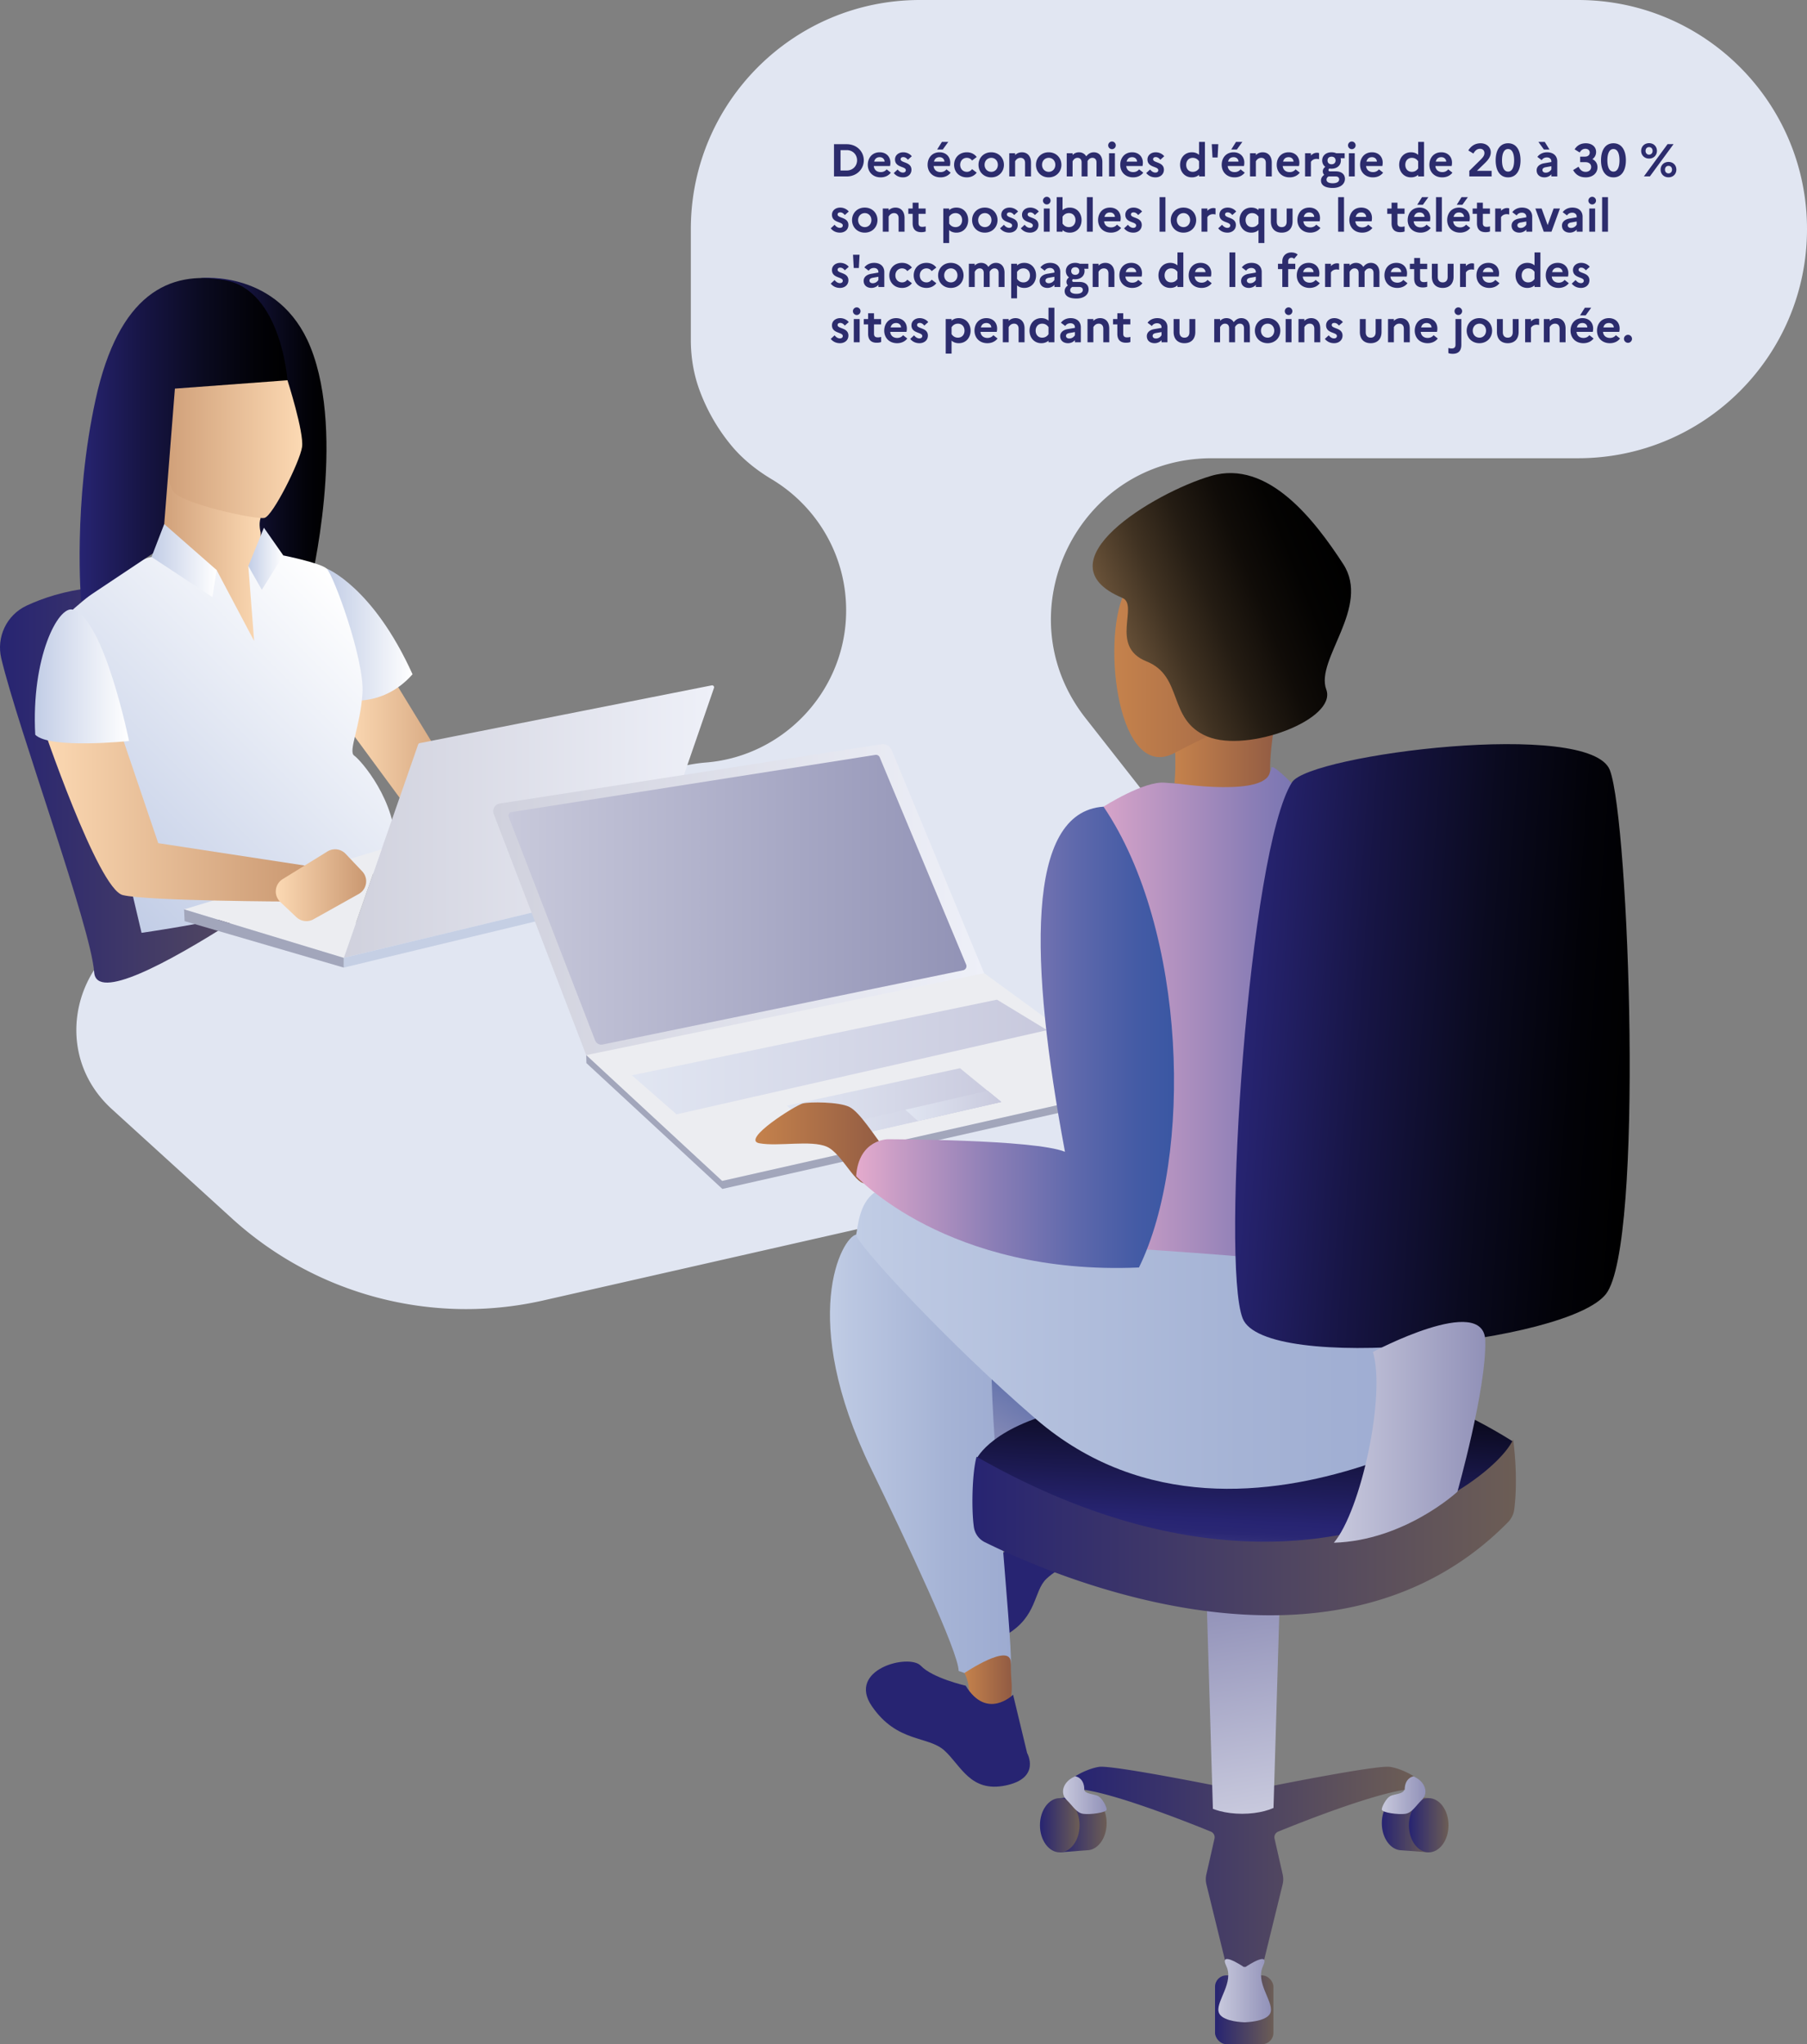 <svg xmlns="http://www.w3.org/2000/svg" xmlns:xlink="http://www.w3.org/1999/xlink" data-name="Calque 2" viewBox="0 0 954.41 1079.348"><rect x="0" y="0" width="954.41" height="1079.348" fill="#808080" stroke="none"/><defs><linearGradient xlink:href="#f" id="B" x1="549.276" x2="570.194" y1="963.748" y2="963.748" data-name="Dégradé sans nom 32"/><linearGradient id="k" x1="550.433" x2="512.266" y1="707.654" y2="771.173" data-name="Dégradé sans nom 75" gradientUnits="userSpaceOnUse"><stop offset="0" stop-color="#3a57a3"/><stop offset=".061" stop-color="#405ba4"/><stop offset=".48" stop-color="#6c79af"/><stop offset=".806" stop-color="#878bb6"/><stop offset=".997" stop-color="#9292b9"/></linearGradient><linearGradient id="a" x1="137.674" x2="78.068" y1="295.587" y2="295.587" data-name="Dégradé sans nom 113" gradientUnits="userSpaceOnUse"><stop offset="0" stop-color="#fcd9b3"/><stop offset=".997" stop-color="#ca9871"/></linearGradient><linearGradient xlink:href="#a" id="l" x1="183.448" x2="248.93" y1="406.708" y2="406.708" data-name="Dégradé sans nom 113"/><linearGradient id="f" x1="0" x2="198.406" y1="414.606" y2="414.606" data-name="Dégradé sans nom 32" gradientUnits="userSpaceOnUse"><stop offset="0" stop-color="#272472"/><stop offset=".997" stop-color="#6c5d55"/></linearGradient><linearGradient id="b" x1="172.438" x2="217.889" y1="335.068" y2="335.068" data-name="Dégradé sans nom 99" gradientUnits="userSpaceOnUse"><stop offset="0" stop-color="#c2cde6"/><stop offset=".997" stop-color="#fff"/></linearGradient><linearGradient xlink:href="#b" id="m" x1="46.38" x2="191.417" y1="464.155" y2="319.118" data-name="Dégradé sans nom 99"/><linearGradient xlink:href="#a" id="n" x1="159.634" y1="228.359" y2="228.359" data-name="Dégradé sans nom 113"/><linearGradient xlink:href="#c" id="o" x1="42.057" x2="151.832" y1="232.14" y2="232.14" data-name="Dégradé sans nom 52"/><linearGradient xlink:href="#b" id="p" x1="131.168" x2="149.63" y1="295.022" y2="295.022" data-name="Dégradé sans nom 99"/><linearGradient xlink:href="#b" id="q" x1="80.035" x2="114.4" y1="295.997" y2="295.997" data-name="Dégradé sans nom 99"/><linearGradient id="d" x1="181.558" x2="377.163" y1="433.805" y2="433.805" data-name="Dégradé sans nom 15" gradientUnits="userSpaceOnUse"><stop offset="0" stop-color="#d0d1dd"/><stop offset="1" stop-color="#eef0f8"/></linearGradient><linearGradient xlink:href="#a" id="r" x1="21.92" x2="162.841" y1="428.685" y2="428.685" data-name="Dégradé sans nom 113"/><linearGradient xlink:href="#a" id="s" x1="145.671" x2="193.398" y1="467.399" y2="467.399" data-name="Dégradé sans nom 113"/><linearGradient xlink:href="#b" id="t" x1="18.389" x2="68.16" y1="357.138" y2="357.138" data-name="Dégradé sans nom 99"/><linearGradient xlink:href="#d" id="u" x1="260.495" x2="520.185" y1="475.5" y2="475.5" data-name="Dégradé sans nom 15"/><linearGradient id="e" x1="333.738" x2="553.067" y1="558.102" y2="558.102" data-name="Dégradé sans nom 118" gradientUnits="userSpaceOnUse"><stop offset="0" stop-color="#e1e6f2"/><stop offset="1" stop-color="#c8c9dd"/></linearGradient><linearGradient xlink:href="#e" id="v" x1="415.598" x2="528.828" y1="583.446" y2="583.446" data-name="Dégradé sans nom 118"/><linearGradient id="w" x1="268.565" x2="510.459" y1="475.075" y2="475.075" data-name="Dégradé sans nom 7" gradientUnits="userSpaceOnUse"><stop offset="0" stop-color="#c8c9db"/><stop offset="1" stop-color="#9293b6"/></linearGradient><linearGradient xlink:href="#e" id="x" x1="430.29" x2="528.828" y1="589.404" y2="589.404" data-name="Dégradé sans nom 118"/><linearGradient xlink:href="#e" id="y" x1="478.18" x2="528.828" y1="583.917" y2="583.917" data-name="Dégradé sans nom 118"/><linearGradient id="z" x1="656.92" x2="638.712" y1="790.409" y2="729.338" data-name="Dégradé sans nom 85" gradientTransform="rotate(-85.828 633.087 852.421)" gradientUnits="userSpaceOnUse"><stop offset="0" stop-color="#272472"/><stop offset=".997" stop-color="#272472"/></linearGradient><linearGradient xlink:href="#f" id="A" x1="559.735" x2="584.506" y1="963.198" y2="963.198" data-name="Dégradé sans nom 32"/><linearGradient id="c" x1="106.336" x2="172.438" y1="227.679" y2="227.679" data-name="Dégradé sans nom 52" gradientUnits="userSpaceOnUse"><stop offset="0" stop-color="#272472"/><stop offset=".3" stop-color="#171545"/><stop offset=".602" stop-color="#0a0a1f"/><stop offset=".845" stop-color="#020208"/><stop offset=".997"/></linearGradient><linearGradient id="g" x1="561.458" x2="584.506" y1="947.87" y2="947.87" data-name="Dégradé sans nom 11" gradientUnits="userSpaceOnUse"><stop offset="0" stop-color="#c8c9dd"/><stop offset="1" stop-color="#9191b8"/></linearGradient><linearGradient xlink:href="#f" id="C" x1="729.832" x2="754.603" y1="963.198" y2="963.198" data-name="Dégradé sans nom 32"/><linearGradient xlink:href="#f" id="D" x1="744.144" x2="765.062" y1="963.748" y2="963.748" data-name="Dégradé sans nom 32"/><linearGradient xlink:href="#g" id="E" x1="729.832" x2="752.88" y1="947.87" y2="947.87" data-name="Dégradé sans nom 11"/><linearGradient xlink:href="#f" id="F" x1="567.899" x2="746.75" y1="988.674" y2="988.674" data-name="Dégradé sans nom 32"/><linearGradient xlink:href="#g" id="G" x1="668.099" x2="648.291" y1="956.352" y2="844.017" data-name="Dégradé sans nom 11"/><linearGradient xlink:href="#f" id="H" x1="641.756" x2="672.582" y1="1061.182" y2="1061.182" data-name="Dégradé sans nom 32"/><linearGradient id="i" x1="438.362" x2="533.928" y1="769.157" y2="769.157" data-name="Dégradé sans nom 57" gradientUnits="userSpaceOnUse"><stop offset="0" stop-color="#c1cde5"/><stop offset=".087" stop-color="#bcc8e2"/><stop offset=".647" stop-color="#a5b3d5"/><stop offset=".997" stop-color="#9dabd1"/></linearGradient><linearGradient id="I" x1="653.758" x2="659.744" y1="837.252" y2="723.032" data-name="Dégradé sans nom 27" gradientUnits="userSpaceOnUse"><stop offset="0" stop-color="#9292b9"/><stop offset=".015" stop-color="#8787b2"/><stop offset=".07" stop-color="#64639b"/><stop offset=".126" stop-color="#494789"/><stop offset=".183" stop-color="#36337c"/><stop offset=".239" stop-color="#2a2774"/><stop offset=".296" stop-color="#272472"/><stop offset=".997"/></linearGradient><linearGradient xlink:href="#f" id="J" x1="513.609" x2="800.66" y1="806.481" y2="806.481" data-name="Dégradé sans nom 32"/><linearGradient id="j" x1="569.007" x2="783" y1="557.77" y2="557.77" data-name="Dégradé sans nom 49" gradientUnits="userSpaceOnUse"><stop offset="0" stop-color="#e5abcd"/><stop offset=".133" stop-color="#c79cc5"/><stop offset=".432" stop-color="#8b7eb6"/><stop offset=".686" stop-color="#5f69ac"/><stop offset=".882" stop-color="#445ba5"/><stop offset=".997" stop-color="#3a57a3"/></linearGradient><linearGradient id="h" x1="674.877" x2="620.354" y1="394.446" y2="394.446" data-name="Dégradé sans nom 80" gradientUnits="userSpaceOnUse"><stop offset="0" stop-color="#915b43"/><stop offset="1" stop-color="#c5824c"/></linearGradient><linearGradient xlink:href="#h" id="K" x1="690.757" x2="588.552" y1="342.963" y2="342.963" data-name="Dégradé sans nom 80"/><linearGradient id="L" x1="594.538" x2="709.966" y1="344.465" y2="297.829" data-name="Dégradé sans nom 40" gradientUnits="userSpaceOnUse"><stop offset="0" stop-color="#6a5339"/><stop offset=".025" stop-color="#644e36"/><stop offset=".219" stop-color="#403222"/><stop offset=".415" stop-color="#241c13"/><stop offset=".61" stop-color="#100c08"/><stop offset=".805" stop-color="#040302"/><stop offset=".997"/></linearGradient><linearGradient xlink:href="#h" id="M" x1="534.372" x2="509.39" y1="888.22" y2="888.22" data-name="Dégradé sans nom 80"/><linearGradient xlink:href="#i" id="N" x1="452.196" x2="766.06" y1="707.878" y2="707.878" data-name="Dégradé sans nom 57"/><linearGradient xlink:href="#c" id="O" x1="657.263" x2="863.634" y1="545.386" y2="559.817" data-name="Dégradé sans nom 52"/><linearGradient xlink:href="#g" id="P" x1="704.51" x2="784.504" y1="756.286" y2="756.286" data-name="Dégradé sans nom 11"/><linearGradient xlink:href="#h" id="Q" x1="467.805" x2="398.996" y1="603.452" y2="603.452" data-name="Dégradé sans nom 80"/><linearGradient id="R" x1="517.224" x2="491.659" y1="884.09" y2="926.638" data-name="Dégradé sans nom 91" gradientUnits="userSpaceOnUse"><stop offset="0" stop-color="#272472"/><stop offset=".997" stop-color="#272472"/></linearGradient><linearGradient xlink:href="#j" id="S" x1="452.208" x2="620.091" y1="547.719" y2="547.719" data-name="Dégradé sans nom 49"/><linearGradient xlink:href="#g" id="T" x1="643.502" x2="671.301" y1="1051.084" y2="1051.084" data-name="Dégradé sans nom 11"/></defs><path fill="#e1e6f2" d="M833.433 0H485.857C419.043 0 364.88 54.163 364.88 120.977v58.513c0 9.032 1.465 18.029 4.579 26.508a99.838 99.838 0 0 0 16.722 29.125c5.979 7.247 13.39 13.126 21.45 17.952a80.94 80.94 0 0 1 10.964 7.88c18.36 15.671 29.614 39.423 28.197 65.765-2.133 39.661-33.474 72.201-73.028 75.815-.284.026-.569.05-.852.073-20.919 1.693-40.307 11.277-54.459 26.776-32.893 36.024-80.406 58.445-133.079 57.897l-87.871-.914c-52.143 0-76.974 64.17-38.412 99.268l63.386 57.692c44.44 40.448 105.842 56.626 164.443 43.328l373.153-84.68c25.99-5.898 44.437-29 44.437-55.651L573.303 379.106c-43.666-55.65-4.019-137.152 66.717-137.152h193.413c66.814 0 120.977-54.163 120.977-120.977C954.41 54.163 900.247 0 833.433 0ZM462.762 71.522c.19-.001.378-.013.569-.013.08 0 .159.006.238.006-.27 0-.538.005-.807.007Zm100.575 100.049c0-.091-.004-.184-.004-.275 0 .074.006.146.006.22l-.001.055Z"/><path fill="url(#k)" d="m503.581 711.761 32.569 73.763 43.984-53.434-45.762-34.086-30.791 13.757z"/><path fill="url(#c)" d="M106.336 146.803s41.092-4.365 57.603 36.37c19.123 47.179 0 125.518 0 125.518l-46.237-27.534-11.366-134.355Z"/><path fill="url(#a)" d="M137.674 273.545c-1.256 3.209 0 7.616 0 7.616l-.155 69.357-59.451-71.255 14.312-38.606 45.294 32.888Z"/><path fill="url(#l)" d="m208.904 360.509 40.026 65.424-14.527 26.973-50.955-69.218 4.715-22.161 20.741-1.018z"/><path fill="url(#f)" d="M48.195 310.399c-14.334 1.598-25.756 5.459-34.172 9.391C3.52 324.697-2.016 336.369.675 347.646 9.579 384.969 48.02 489.284 49.74 513.364c2.202 30.827 148.666-79.173 148.666-79.173L75.335 327.399 48.195 310.4Z"/><path fill="url(#b)" d="M172.438 300.147s24.533 9.635 45.451 55.875c-16.514 18.716-37.432 13.211-37.432 13.211l-8.018-69.086Z"/><path fill="url(#m)" d="m114.4 300.975 19.817 37.432-3.049-39.517 18.462-5.622s19.194 3.85 22.808 6.879c3.615 3.029 20.129 48.168 19.028 65.784-1.101 17.615-7.707 30.827-4.404 33.029 3.303 2.202 22.705 24.08 21.811 49.472-.893 25.393-134.109 44.109-134.109 44.109L38.433 338.408v-16.514s29.255-25.895 41.601-27.81 34.365 6.892 34.365 6.892Z"/><path fill="url(#n)" d="M151.832 200.788s8.808 27.524 7.707 35.23-15.413 36.331-19.817 37.432-45.139-7.707-48.442-14.312-13.211-38.533-13.211-38.533l25.322-37.432 48.442 17.615Z"/><path fill="url(#o)" d="m92.381 205.192 59.451-4.404s-3.208-47.348-32.981-52.849c-29.773-5.501-56.196 7.71-68.307 62.758-12.11 55.048-7.707 106.792-7.707 106.792l42.937-28.625 6.606-83.672Z"/><path fill="url(#p)" d="m131.168 298.89 7.118 12.524 11.344-18.146-10.243-14.639-8.219 20.261z"/><path fill="url(#q)" d="m114.4 300.975-27.665-24.269-6.7 17.377 32.163 21.204 2.202-14.312z"/><path fill="url(#d)" d="m181.558 505.752 39.303-112.684a1.04 1.04 0 0 1 .781-.678l154.277-30.511a1.041 1.041 0 0 1 1.186 1.361L341.147 467.4l-159.589 38.353Z"/><path fill="#c5cfe4" d="M181.558 505.752v5.145l158.537-38.174 1.051-5.324-159.588 38.353z"/><path fill="#ecedf1" d="m181.558 505.752-84.341-25.589 104.333-31.731-19.992 57.32z"/><path fill="#a2a6bb" d="m181.558 510.897-84.056-24.53-.285-6.204 84.341 25.589v5.145z"/><path fill="url(#r)" d="m62.655 383.546 20.918 61.653 79.269 12.11-8.808 18.716s-75.966-.231-89.177-3.418-42.937-91.264-42.937-91.264l40.735 2.202Z"/><path fill="url(#s)" d="m148.072 476.267 8.479 8.008a7.661 7.661 0 0 0 8.997 1.118l23.925-13.37c4.361-2.437 5.26-8.329 1.824-11.956l-8.757-9.244a7.661 7.661 0 0 0-9.587-1.249l-23.647 14.605c-4.282 2.645-4.894 8.631-1.234 12.087Z"/><path fill="url(#t)" d="M38.434 321.893c16.514 4.404 29.726 69.36 29.726 69.36s-41.836 4.404-49.543-3.303c-2.202-40.735 12.11-68.259 19.817-66.057Z"/><path fill="url(#u)" d="m520.185 514.82-210.196 43.276-49.22-128.318a4.09 4.09 0 0 1 3.19-5.505l201.434-31.307a5.16 5.16 0 0 1 5.559 3.123l49.232 118.731Z"/><path fill="#ecedf1" d="m601.795 573.738-220.368 49.801-71.793-66.436 210.196-43.276 81.965 59.911z"/><path fill="url(#e)" d="m553.067 543.93-195.741 44.446-23.588-20.611 192.829-39.936 26.5 16.101z"/><path fill="url(#v)" d="m528.828 581.837-92.037 21.03-21.193-19.067 91.441-19.774 21.789 17.811z"/><path fill="url(#w)" d="m508.695 512.313-190.42 39.204a3.48 3.48 0 0 1-3.947-2.153l-45.634-118.018a1.897 1.897 0 0 1 1.475-2.558l192.181-30.203a2.123 2.123 0 0 1 2.289 1.28L510.287 509.3a2.207 2.207 0 0 1-1.592 3.012Z"/><path fill="url(#x)" d="m430.29 597.017 91.326-21.075 7.212 5.895-92.037 21.03-6.501-5.85z"/><path fill="url(#y)" d="m478.18 585.966 6.643 5.926 44.005-10.055-7.212-5.895-43.436 10.024z"/><path fill="#a2a6bb" d="m309.733 561.331-.099-4.228 71.793 66.436 220.368-49.801.099 4.228-220.368 49.801-71.793-66.436z"/><path fill="url(#z)" d="M525.752 822.564s-4.21 13.847-9.883 18.489c-5.672 4.641-.747 31.702 15.707 22.079 16.454-9.623 14.224-22.929 21.104-29.505 6.88-6.575 18.846-9.747 16.763-25.064s-13.134-10.057-13.134-10.057l-25.245 4.165s10.203 11.926-5.312 19.893Z"/><path fill="url(#A)" d="M574.047 948.335c-.383 0-.76.032-1.133.087l-13.18 1.014v28.625l14.312-1.101c5.776 0 10.459-6.408 10.459-14.312s-4.683-14.312-10.459-14.312Z"/><ellipse cx="559.735" cy="963.748" fill="url(#B)" rx="10.459" ry="14.312"/><path fill="url(#g)" d="M567.899 937.898c-6.513 2.731-8.17 8.88-4.589 12.411 3.581 3.531 5.232 6.873 8.81 7.404 3.578.531 12.386-.636 12.386-2.255s-2.367-6.022-4.486-7.123-7.002-1.101-7.313-3.303 1.891-6.606 1.891-6.606l-6.699-.529Z"/><path fill="url(#C)" d="M740.291 948.335c.383 0 .76.032 1.133.087l13.18 1.014v28.625l-14.312-1.101c-5.776 0-10.459-6.408-10.459-14.312 0-7.904 4.683-14.312 10.459-14.312Z"/><ellipse cx="754.603" cy="963.748" fill="url(#D)" rx="10.459" ry="14.312"/><path fill="url(#E)" d="M746.439 937.898c6.513 2.731 8.17 8.88 4.589 12.411-3.581 3.531-5.232 6.873-8.81 7.404-3.578.531-12.386-.636-12.386-2.255s2.367-6.022 4.486-7.123c2.119-1.101 7.002-1.101 7.313-3.303.311-2.202-1.891-6.606-1.891-6.606l6.699-.529Z"/><path fill="url(#F)" d="M734.236 932.921c-6.606-1.101-62.099 10.029-62.099 10.029l-14.812 2.655-14.813-2.655s-55.493-11.13-62.099-10.029c-6.606 1.101-12.514 4.976-12.514 4.976s4.808.529 4.808 7.134c18.979 2.847 56.771 17.963 66.844 22.083a3.21 3.21 0 0 1 1.913 3.69l-4.292 18.884c-.401 1.765-.386 3.6.045 5.358l10.354 42.245s3.474 6.595 9.358 7.157v.055c.135 0 .262-.021.395-.027.133.006.26.027.395.027v-.055c5.884-.561 9.358-7.157 9.358-7.157l10.354-42.245c.431-1.758.446-3.593.045-5.358l-4.292-18.884a3.21 3.21 0 0 1 1.913-3.69c10.073-4.119 47.865-19.236 66.844-22.083 0-6.606 4.808-7.134 4.808-7.134s-5.909-3.875-12.514-4.976Z"/><path fill="url(#G)" d="m637.352 845.946 2.822 94.223.446 14.907c1.105.437 2.303.827 3.584 1.165 3.472.915 7.52 1.451 11.864 1.451s8.392-.536 11.864-1.451c1.723-.454 3.306-.999 4.699-1.628l.418-13.957 2.836-94.71h-38.533Z"/><rect width="30.827" height="36.331" x="641.756" y="1043.017" fill="url(#H)" rx="5.97" ry="5.97"/><path fill="url(#i)" d="M452.208 651.872c-7.523 1.408-30.845 43.864 7.89 123.613 18.716 38.533 46.24 96.884 46.24 106.792 17.615 6.606 26.423 5.505 27.524-4.404 1.101-9.909-12.11-136.518-9.909-162.941 2.202-26.423-71.745-63.061-71.745-63.061Z"/><path fill="url(#I)" d="M515.822 770.258s8.132-17.892 51.069-26.7c42.937-8.808 128.811-47.341 232.301 17.615-16.514 44.038-50.644 81.47-147.528 75.966-96.884-5.505-135.842-66.881-135.842-66.881Z"/><path fill="url(#J)" d="M799.192 760.072c-11.01 24.221-118.652 102.943-283.37 9.085-2.327 7.98-2.841 27.585-1.436 37.188a10.536 10.536 0 0 0 5.765 7.933c29.337 14.496 182.377 84.897 276.289-10.5 1.812-1.84 3.014-4.204 3.341-6.766 2.277-17.833-.589-36.941-.589-36.941Z"/><path fill="url(#j)" d="M582.855 425.933s21.469-13.762 32.478-12.661 56.149 2.202 56.149-7.707S801.81 534.9 780.684 669.505c-49.751 44.327-119.111 64.144-179.112-.262-60.002-64.406-18.716-243.31-18.716-243.31Z"/><path fill="url(#h)" d="M620.354 413.51c.989-10.883 0-21.894 0-21.894l54.523-18.342s-4.064 18.47-4.064 33.311-50.459 6.926-50.459 6.926Z"/><path fill="url(#K)" d="M593.64 313.581c-11.873 25.724-2.968 99.745 26.714 84.007s54.523-24.314 54.523-24.314 39.47-71.565-6.042-84.427c-45.512-12.862-75.194 24.735-75.194 24.735Z"/><path fill="url(#L)" d="M592.763 315.681c9.009 3.789-7.038 25.603 12.75 33.518 19.788 7.915 10.929 30.901 32.178 39.691 21.249 8.79 68.74-9.019 62.804-24.85-5.936-15.83 23.745-43.533 8.905-66.289-14.841-22.756-39.561-55.353-69.745-46.475-30.184 8.878-91.301 45.728-46.891 64.405Z"/><path fill="url(#M)" d="M509.39 883.374s2.454 4.409 2.454 9.914c8.808 9.909 21.049 12.374 22.084 3.985 1.036-8.389-.065-8.389-.065-19.399s-24.473 5.5-24.473 5.5Z"/><path fill="url(#N)" d="M461.913 629.655c-8.42 6.009-8.787 18.608-9.704 22.217s47.699 56.68 94.951 97.398c56.614 48.785 124.873 39.977 171.663 25.114 48.812-15.505 56.149-85.874 38.533-96.884-17.615-11.01-203.676-20.918-203.676-20.918l-91.767-26.927Z"/><path fill="url(#O)" d="M682.452 412.985c-22.725 35.35-37.611 253.872-26.118 283.124 11.492 29.253 171.8 13.188 191.941-12.93 20.141-26.118 12.198-249.299 2.054-276.462-10.144-27.163-158.474-8.358-167.876 6.268Z"/><path fill="url(#P)" d="M725.148 713.842c6.886 22.924-6.326 83.813-20.638 100.727 37.432-1.128 65.256-26.929 65.256-26.929s15.417-54.64 14.715-79.819-59.333 6.021-59.333 6.021Z"/><path fill="url(#Q)" d="M467.805 607.316c-6.398-8.225-13.709-20.107-19.193-22.848s-21.021-2.742-24.676-1.828-32.902 19.193-22.848 21.021 27.418-1.828 35.643 1.828c8.225 3.656 15.709 21.677 21.106 19.064s9.967-17.236 9.967-17.236Z"/><path fill="url(#R)" d="M510.051 890.055s-17.47-3.95-23.71-10.533c-6.239-6.583-39.196 1.933-25.837 21.374 13.359 19.442 29.581 15.492 38.316 23.392 8.735 7.9 13.727 22.383 32.445 18.433 18.718-3.95 11.231-17.116 11.231-17.116l-7.413-30.783s-13.801 13.667-25.031-4.766Z"/><path fill="url(#S)" d="M582.855 425.933c44.038 64.956 47.341 184.96 18.716 243.31-101.288 4.404-149.363-48.224-149.363-48.224 1.284-19.484 16.698-19.484 16.698-19.484s77.067 0 93.581 6.606c-18.716-100.187-20.918-179.455 20.368-182.208Z"/><path fill="url(#T)" d="M667.114 1038.066c3.829-8.047-7.64-.567-9.205.479h-1.015c-1.566-1.046-13.035-8.526-9.205-.479 4.106 8.629-5.133 18.217-4.106 23.969.846 4.74 10.051 5.574 13.267 5.721v.032s.201 0 .553-.011c.352.01.553.011.553.011v-.032c3.214-.147 12.42-.98 13.266-5.721 1.027-5.753-8.213-15.34-4.106-23.969Z"/><g fill="#2c2c6d"><path d="M440.495 76.134h6.689c5.4 0 9.049 3.916 9.049 8.513s-3.649 8.513-9.049 8.513h-6.689V76.133Zm3.454 3.138v10.751h3.284c3.162 0 5.449-2.359 5.449-5.376 0-3.04-2.286-5.376-5.449-5.376h-3.284ZM465.158 93.647c-4.354 0-6.811-3.04-6.811-6.616 0-3.624 2.286-6.616 6.3-6.616 3.405 0 5.643 2.286 5.643 5.497 0 .681-.097 1.338-.194 1.751h-8.586c.194 2.019 1.605 3.211 3.697 3.211 1.338 0 2.432-.584 3.089-1.459l2.213 1.751c-1.143 1.532-3.04 2.481-5.351 2.481Zm-3.454-8.319h5.522c-.049-1.216-.948-2.335-2.578-2.335-1.508 0-2.53.73-2.944 2.335ZM474.109 89.488c.754.948 1.655 1.63 2.822 1.63.973 0 1.508-.535 1.508-1.265 0-2.14-5.716-1.24-5.716-5.667 0-2.165 1.824-3.771 4.354-3.771 1.897 0 3.599.9 4.5 2.092l-2.068 1.848c-.632-.803-1.435-1.411-2.408-1.411-.925 0-1.411.438-1.411 1.119 0 2.092 5.716 1.24 5.716 5.595-.049 2.578-2.117 3.989-4.427 3.989-2.19 0-3.746-.875-4.914-2.262l2.043-1.897ZM496.753 93.647c-4.354 0-6.811-3.04-6.811-6.616 0-3.624 2.287-6.616 6.3-6.616 3.405 0 5.644 2.286 5.644 5.497 0 .681-.097 1.338-.195 1.751h-8.587c.195 2.019 1.605 3.211 3.698 3.211 1.338 0 2.432-.584 3.089-1.459l2.214 1.751c-1.144 1.532-3.04 2.481-5.352 2.481Zm-3.454-8.319h5.522c-.049-1.216-.949-2.335-2.579-2.335-1.508 0-2.529.73-2.943 2.335Zm1.678-6.373 2.53-4.038h3.356l-2.919 4.038h-2.967ZM513.415 89.293l2.457 1.873c-1.144 1.508-2.943 2.481-5.181 2.481-4.232 0-6.762-3.04-6.762-6.616s2.53-6.616 6.762-6.616c2.238 0 4.037.973 5.181 2.481l-2.457 1.873c-.583-.851-1.508-1.435-2.773-1.435-2.019 0-3.503 1.557-3.503 3.697 0 2.165 1.484 3.697 3.552 3.697a3.239 3.239 0 0 0 2.724-1.435ZM530.247 87.031c0 3.673-2.724 6.616-6.714 6.616s-6.714-2.943-6.714-6.616 2.725-6.616 6.714-6.616 6.714 2.944 6.714 6.616Zm-3.211 0c0-2.14-1.484-3.697-3.454-3.697-2.043 0-3.552 1.557-3.552 3.697s1.508 3.697 3.552 3.697c1.97 0 3.454-1.581 3.454-3.697ZM533.069 80.902h3.089v.973c.851-.827 1.995-1.46 3.625-1.46 2.651 0 4.767 1.824 4.767 5.449v7.297h-3.138v-7.176c0-1.63-.9-2.651-2.408-2.651-1.557 0-2.383 1.046-2.846 1.824v8.003h-3.089V80.902ZM560.603 87.031c0 3.673-2.724 6.616-6.714 6.616s-6.714-2.943-6.714-6.616 2.725-6.616 6.714-6.616 6.714 2.944 6.714 6.616Zm-3.211 0c0-2.14-1.484-3.697-3.454-3.697-2.043 0-3.552 1.557-3.552 3.697s1.508 3.697 3.552 3.697c1.97 0 3.454-1.581 3.454-3.697ZM563.424 80.902h3.089v.924c.827-.803 1.873-1.411 3.381-1.411 1.605 0 3.016.73 3.818 2.141.901-1.119 2.092-2.141 4.014-2.141 2.529 0 4.524 1.751 4.524 5.206v7.54h-3.113v-7.419c0-1.484-.803-2.408-2.19-2.408-1.313 0-2.068.948-2.554 1.751.024.17.024.365.024.535v7.54h-3.138v-7.419c0-1.484-.779-2.408-2.165-2.408-1.411 0-2.14 1.046-2.602 1.824v8.003h-3.089V80.901ZM585.315 76.742c0-1.094.925-2.019 2.019-2.019s1.995.924 1.995 2.019-.901 2.019-1.995 2.019-2.019-.924-2.019-2.019Zm.462 4.16h3.089v12.259h-3.089V80.902ZM598.498 93.647c-4.354 0-6.811-3.04-6.811-6.616 0-3.624 2.287-6.616 6.3-6.616 3.405 0 5.644 2.286 5.644 5.497 0 .681-.097 1.338-.195 1.751h-8.587c.195 2.019 1.605 3.211 3.698 3.211 1.338 0 2.432-.584 3.089-1.459l2.214 1.751c-1.144 1.532-3.04 2.481-5.352 2.481Zm-3.454-8.319h5.522c-.049-1.216-.949-2.335-2.579-2.335-1.508 0-2.529.73-2.943 2.335ZM607.449 89.488c.754.948 1.654 1.63 2.821 1.63.974 0 1.508-.535 1.508-1.265 0-2.14-5.716-1.24-5.716-5.667 0-2.165 1.824-3.771 4.354-3.771 1.897 0 3.6.9 4.5 2.092l-2.067 1.848c-.633-.803-1.435-1.411-2.409-1.411-.924 0-1.411.438-1.411 1.119 0 2.092 5.717 1.24 5.717 5.595-.049 2.578-2.117 3.989-4.428 3.989-2.189 0-3.745-.875-4.913-2.262l2.043-1.897ZM629.509 80.415c1.581 0 2.822.487 3.795 1.338v-6.835h3.113v18.243h-3.113v-.851c-.973.851-2.214 1.338-3.795 1.338-3.867 0-6.227-3.04-6.227-6.616s2.36-6.616 6.227-6.616Zm.438 10.313c1.435 0 2.554-.632 3.357-1.824v-3.746c-.828-1.216-1.946-1.824-3.357-1.824-2.092 0-3.43 1.557-3.43 3.697s1.338 3.697 3.43 3.697ZM640.406 83.14l-.389-7.005h3.454l-.365 7.005h-2.7ZM652.081 93.647c-4.354 0-6.811-3.04-6.811-6.616 0-3.624 2.287-6.616 6.3-6.616 3.405 0 5.644 2.286 5.644 5.497 0 .681-.097 1.338-.195 1.751h-8.587c.195 2.019 1.605 3.211 3.698 3.211 1.338 0 2.432-.584 3.089-1.459l2.214 1.751c-1.144 1.532-3.04 2.481-5.352 2.481Zm-3.454-8.319h5.522c-.049-1.216-.949-2.335-2.579-2.335-1.508 0-2.529.73-2.943 2.335Zm1.678-6.373 2.53-4.038h3.356l-2.919 4.038h-2.967ZM660.229 80.902h3.089v.973c.851-.827 1.995-1.46 3.625-1.46 2.651 0 4.767 1.824 4.767 5.449v7.297h-3.138v-7.176c0-1.63-.9-2.651-2.408-2.651-1.557 0-2.383 1.046-2.846 1.824v8.003h-3.089V80.902ZM681.147 93.647c-4.354 0-6.811-3.04-6.811-6.616 0-3.624 2.287-6.616 6.3-6.616 3.405 0 5.644 2.286 5.644 5.497 0 .681-.097 1.338-.195 1.751h-8.587c.195 2.019 1.605 3.211 3.698 3.211 1.338 0 2.432-.584 3.089-1.459l2.214 1.751c-1.144 1.532-3.04 2.481-5.352 2.481Zm-3.454-8.319h5.522c-.049-1.216-.949-2.335-2.579-2.335-1.508 0-2.529.73-2.943 2.335ZM689.296 80.902h3.089v1.216c.802-.827 1.849-1.459 3.235-1.459.413 0 .778.073 1.07.17v3.235a5.33 5.33 0 0 0-1.362-.17c-1.508 0-2.481.827-2.943 1.581v7.686h-3.089V80.902ZM699.414 92.334c-.487-.511-.754-1.167-.754-1.8 0-.973.414-1.751 1.338-2.432-1.07-.803-1.654-2.019-1.654-3.381 0-2.384 1.849-4.306 4.914-4.306.948 0 1.776.17 2.481.487h4.476v2.627h-2.165c.122.389.17.778.17 1.192 0 2.408-1.8 4.354-4.962 4.354-.414 0-.802-.024-1.167-.097-.268.243-.414.511-.414.778 0 .487.268.73.828.73h3.089c3.089 0 4.767 1.654 4.767 3.94 0 2.798-2.456 4.816-6.421 4.816-3.917 0-6.227-1.362-6.227-3.94 0-1.216.608-2.189 1.703-2.967Zm4.5 4.427c2.237 0 3.38-.827 3.38-2.043 0-.924-.559-1.581-2.043-1.581h-3.503c-.73.413-1.119.949-1.119 1.727 0 1.167 1.119 1.897 3.284 1.897Zm1.508-12.04c0-1.216-.828-1.995-2.117-1.995-1.338 0-2.141.803-2.141 1.995 0 1.216.803 2.019 2.141 2.019 1.289 0 2.117-.803 2.117-2.019ZM711.989 76.742c0-1.094.925-2.019 2.019-2.019s1.995.924 1.995 2.019-.901 2.019-1.995 2.019-2.019-.924-2.019-2.019Zm.462 4.16h3.089v12.259h-3.089V80.902ZM725.172 93.647c-4.354 0-6.811-3.04-6.811-6.616 0-3.624 2.287-6.616 6.3-6.616 3.405 0 5.644 2.286 5.644 5.497 0 .681-.097 1.338-.195 1.751h-8.587c.195 2.019 1.605 3.211 3.698 3.211 1.338 0 2.432-.584 3.089-1.459l2.214 1.751c-1.144 1.532-3.04 2.481-5.352 2.481Zm-3.454-8.319h5.522c-.049-1.216-.949-2.335-2.579-2.335-1.508 0-2.529.73-2.943 2.335ZM745.238 80.415c1.581 0 2.822.487 3.795 1.338v-6.835h3.113v18.243h-3.113v-.851c-.973.851-2.214 1.338-3.795 1.338-3.867 0-6.227-3.04-6.227-6.616s2.36-6.616 6.227-6.616Zm.438 10.313c1.435 0 2.554-.632 3.357-1.824v-3.746c-.828-1.216-1.946-1.824-3.357-1.824-2.092 0-3.43 1.557-3.43 3.697s1.338 3.697 3.43 3.697ZM761.777 93.647c-4.354 0-6.811-3.04-6.811-6.616 0-3.624 2.287-6.616 6.3-6.616 3.405 0 5.644 2.286 5.644 5.497 0 .681-.097 1.338-.195 1.751h-8.587c.195 2.019 1.605 3.211 3.698 3.211 1.338 0 2.432-.584 3.089-1.459l2.214 1.751c-1.144 1.532-3.04 2.481-5.352 2.481Zm-3.454-8.319h5.522c-.049-1.216-.949-2.335-2.579-2.335-1.508 0-2.529.73-2.943 2.335ZM776.055 90.194l5.837-5.741c1.313-1.338 2.141-2.262 2.141-3.648 0-1.411-.973-2.238-2.311-2.238-1.63 0-2.627.997-3.526 2.505l-2.676-1.63c1.436-2.335 3.552-3.794 6.519-3.794s5.352 1.897 5.352 4.816c0 2.335-1.532 4.135-3.211 5.765l-4.11 3.965h7.759v2.967h-11.773v-2.967ZM803.102 84.648c0 5.108-2.092 9-6.568 9s-6.567-3.892-6.567-9 2.091-9 6.567-9 6.568 3.891 6.568 9Zm-9.778 0c0 3.6 1.047 5.959 3.211 5.959 2.141 0 3.186-2.384 3.186-5.959 0-3.6-1.046-5.959-3.186-5.959-2.164 0-3.211 2.384-3.211 5.959ZM811.614 89.926c0-1.873 1.435-3.308 4.087-3.746l3.697-.632v-.316c0-1.289-.973-2.116-2.359-2.116-1.192 0-2.19.511-2.749 1.459l-2.286-1.727c1.094-1.508 2.919-2.432 5.133-2.432 3.551 0 5.375 2.117 5.375 4.816v7.93h-3.113v-1.143c-.778.973-2.213 1.63-3.648 1.63-2.457 0-4.136-1.411-4.136-3.721Zm.925-15.008h3.356l2.506 4.038h-2.943l-2.919-4.038Zm3.843 16.249c1.386 0 2.384-.73 3.016-1.727v-1.678l-2.894.511c-1.313.219-1.824.754-1.824 1.532s.657 1.362 1.703 1.362ZM837.542 93.647c-3.211 0-5.278-1.411-6.664-3.843l2.87-1.775c.948 1.873 2.091 2.7 3.77 2.7 1.654 0 2.895-.997 2.895-2.578 0-1.557-1.217-2.529-3.017-2.529h-2.797v-2.919h2.579c1.435 0 2.481-.803 2.481-2.116 0-1.289-.973-2.019-2.311-2.019-1.362 0-2.286.73-2.992 1.946l-2.675-1.654c1.24-2.019 3.162-3.21 5.91-3.21 3.113 0 5.425 1.775 5.425 4.573 0 1.581-.681 2.919-1.946 3.794 1.727.876 2.675 2.408 2.675 4.281 0 3.235-2.651 5.351-6.203 5.351ZM858.752 84.648c0 5.108-2.092 9-6.568 9s-6.567-3.892-6.567-9 2.091-9 6.567-9 6.568 3.891 6.568 9Zm-9.778 0c0 3.6 1.047 5.959 3.211 5.959 2.141 0 3.186-2.384 3.186-5.959 0-3.6-1.046-5.959-3.186-5.959-2.164 0-3.211 2.384-3.211 5.959ZM875.144 79.661c0 2.286-1.678 4.062-4.135 4.062-2.482 0-4.183-1.776-4.183-4.062s1.702-4.062 4.183-4.062c2.456 0 4.135 1.775 4.135 4.062Zm5.619-3.551h3.162l-12.502 17.027h-3.162l12.502-17.027Zm-7.905 3.551c0-1.192-.779-1.994-1.849-1.994-1.094 0-1.873.803-1.873 1.994s.779 1.995 1.873 1.995c1.07 0 1.849-.827 1.849-1.995Zm12.551 9.9c0 2.286-1.678 4.062-4.136 4.062-2.481 0-4.183-1.775-4.183-4.062s1.703-4.062 4.183-4.062c2.457 0 4.136 1.776 4.136 4.062Zm-2.287 0c0-1.192-.778-1.995-1.849-1.995-1.094 0-1.873.803-1.873 1.995s.779 1.994 1.873 1.994c1.071 0 1.849-.827 1.849-1.994ZM440.811 118.676c.754.949 1.654 1.63 2.822 1.63.973 0 1.508-.535 1.508-1.265 0-2.14-5.716-1.24-5.716-5.667 0-2.165 1.824-3.771 4.354-3.771 1.897 0 3.6.9 4.5 2.092l-2.068 1.848c-.632-.803-1.435-1.411-2.408-1.411-.924 0-1.411.438-1.411 1.119 0 2.092 5.716 1.24 5.716 5.594-.049 2.578-2.116 3.989-4.427 3.989-2.189 0-3.746-.876-4.914-2.262l2.043-1.897ZM463.456 116.219c0 3.673-2.724 6.616-6.713 6.616s-6.713-2.943-6.713-6.616 2.724-6.616 6.713-6.616 6.713 2.944 6.713 6.616Zm-3.21 0c0-2.14-1.484-3.697-3.454-3.697-2.043 0-3.551 1.557-3.551 3.697s1.508 3.697 3.551 3.697c1.97 0 3.454-1.581 3.454-3.697ZM466.277 110.09h3.089v.973c.851-.827 1.994-1.459 3.624-1.459 2.651 0 4.767 1.824 4.767 5.449v7.297h-3.137v-7.176c0-1.63-.9-2.651-2.408-2.651-1.557 0-2.384 1.046-2.846 1.824v8.003h-3.089v-12.259ZM482.038 112.911h-2.286v-2.821h2.286v-3.065h3.113v3.065h3.746v2.821h-3.746v4.962c0 1.362.73 1.897 1.946 1.897.852 0 1.411-.097 1.824-.267v2.7c-.608.268-1.338.389-2.36.389-3.065 0-4.524-1.727-4.524-4.719v-4.962ZM498.237 110.09h3.089v.876c.973-.876 2.213-1.362 3.818-1.362 3.892 0 6.227 3.04 6.227 6.616s-2.335 6.616-6.227 6.616c-1.605 0-2.846-.486-3.818-1.362v6.859h-3.089V110.09Zm6.47 9.827c2.091 0 3.453-1.557 3.453-3.697s-1.362-3.697-3.453-3.697c-1.435 0-2.53.632-3.357 1.848l-.024-.024v3.746l.024-.024c.827 1.216 1.922 1.848 3.357 1.848ZM526.865 116.219c0 3.673-2.725 6.616-6.714 6.616s-6.714-2.943-6.714-6.616 2.725-6.616 6.714-6.616 6.714 2.944 6.714 6.616Zm-3.211 0c0-2.14-1.484-3.697-3.454-3.697-2.043 0-3.552 1.557-3.552 3.697s1.508 3.697 3.552 3.697c1.97 0 3.454-1.581 3.454-3.697ZM530.246 118.676c.754.949 1.654 1.63 2.821 1.63.974 0 1.508-.535 1.508-1.265 0-2.14-5.716-1.24-5.716-5.667 0-2.165 1.824-3.771 4.354-3.771 1.897 0 3.6.9 4.5 2.092l-2.067 1.848c-.633-.803-1.435-1.411-2.409-1.411-.924 0-1.411.438-1.411 1.119 0 2.092 5.717 1.24 5.717 5.594-.049 2.578-2.117 3.989-4.428 3.989-2.189 0-3.745-.876-4.913-2.262l2.043-1.897ZM541.19 118.676c.754.949 1.654 1.63 2.821 1.63.974 0 1.508-.535 1.508-1.265 0-2.14-5.716-1.24-5.716-5.667 0-2.165 1.824-3.771 4.354-3.771 1.897 0 3.6.9 4.5 2.092l-2.067 1.848c-.633-.803-1.435-1.411-2.409-1.411-.924 0-1.411.438-1.411 1.119 0 2.092 5.717 1.24 5.717 5.594-.049 2.578-2.117 3.989-4.428 3.989-2.189 0-3.745-.876-4.913-2.262l2.043-1.897ZM550.87 105.93c0-1.095.925-2.019 2.019-2.019s1.995.924 1.995 2.019-.901 2.019-1.995 2.019-2.019-.924-2.019-2.019Zm.462 4.16h3.089v12.259h-3.089V110.09ZM565.026 122.835c-1.605 0-2.846-.486-3.818-1.362v.876h-3.089v-18.243h3.089v6.86c.973-.876 2.213-1.362 3.818-1.362 3.892 0 6.227 3.04 6.227 6.616s-2.335 6.616-6.227 6.616Zm-.437-2.919c2.091 0 3.453-1.557 3.453-3.697s-1.362-3.697-3.453-3.697c-1.435 0-2.53.632-3.357 1.848l-.024-.024v3.746l.024-.024c.827 1.216 1.922 1.848 3.357 1.848ZM574.074 104.106h3.089v18.243h-3.089v-18.243ZM586.795 122.835c-4.354 0-6.811-3.04-6.811-6.616 0-3.624 2.287-6.616 6.3-6.616 3.405 0 5.644 2.286 5.644 5.497 0 .681-.097 1.338-.195 1.751h-8.587c.195 2.019 1.605 3.211 3.698 3.211 1.338 0 2.432-.584 3.089-1.459l2.214 1.751c-1.144 1.532-3.04 2.481-5.352 2.481Zm-3.454-8.319h5.522c-.049-1.216-.949-2.335-2.579-2.335-1.508 0-2.529.73-2.943 2.335ZM595.747 118.676c.754.949 1.654 1.63 2.821 1.63.974 0 1.508-.535 1.508-1.265 0-2.14-5.716-1.24-5.716-5.667 0-2.165 1.824-3.771 4.354-3.771 1.897 0 3.6.9 4.5 2.092l-2.067 1.848c-.633-.803-1.435-1.411-2.409-1.411-.924 0-1.411.438-1.411 1.119 0 2.092 5.716 1.24 5.716 5.594-.048 2.578-2.116 3.989-4.427 3.989-2.189 0-3.745-.876-4.914-2.262l2.043-1.897ZM612.456 104.106h3.089v18.243h-3.089v-18.243ZM631.793 116.219c0 3.673-2.724 6.616-6.714 6.616s-6.714-2.943-6.714-6.616 2.725-6.616 6.714-6.616 6.714 2.944 6.714 6.616Zm-3.211 0c0-2.14-1.484-3.697-3.454-3.697-2.043 0-3.552 1.557-3.552 3.697s1.508 3.697 3.552 3.697c1.97 0 3.454-1.581 3.454-3.697ZM634.614 110.09h3.089v1.216c.802-.827 1.849-1.459 3.235-1.459.413 0 .778.073 1.07.17v3.235a5.33 5.33 0 0 0-1.362-.17c-1.508 0-2.481.827-2.943 1.581v7.686h-3.089V110.09ZM645.462 118.676c.754.949 1.654 1.63 2.821 1.63.974 0 1.508-.535 1.508-1.265 0-2.14-5.716-1.24-5.716-5.667 0-2.165 1.824-3.771 4.354-3.771 1.897 0 3.6.9 4.5 2.092l-2.067 1.848c-.633-.803-1.435-1.411-2.409-1.411-.924 0-1.411.438-1.411 1.119 0 2.092 5.717 1.24 5.717 5.594-.049 2.578-2.117 3.989-4.428 3.989-2.189 0-3.745-.876-4.913-2.262l2.043-1.897ZM660.906 109.603c1.605 0 2.822.487 3.795 1.362v-.876h3.113v18.243h-3.113v-6.859c-.973.876-2.19 1.362-3.795 1.362-3.891 0-6.227-3.04-6.227-6.616s2.336-6.616 6.227-6.616Zm.414 10.313c1.435 0 2.554-.632 3.381-1.848v-3.698c-.828-1.216-1.946-1.848-3.381-1.848-2.092 0-3.43 1.557-3.43 3.697s1.338 3.697 3.43 3.697ZM679.587 110.09h3.113v6.811c0 3.673-2.141 5.935-5.741 5.935s-5.716-2.262-5.716-5.935v-6.811h3.113v6.957c0 1.776.924 2.87 2.627 2.87 1.678 0 2.603-1.094 2.603-2.87v-6.957ZM692.064 122.835c-4.354 0-6.811-3.04-6.811-6.616 0-3.624 2.287-6.616 6.3-6.616 3.405 0 5.644 2.286 5.644 5.497 0 .681-.097 1.338-.195 1.751h-8.587c.195 2.019 1.605 3.211 3.698 3.211 1.338 0 2.432-.584 3.089-1.459l2.214 1.751c-1.144 1.532-3.04 2.481-5.352 2.481Zm-3.454-8.319h5.522c-.049-1.216-.949-2.335-2.579-2.335-1.508 0-2.529.73-2.943 2.335ZM706.779 104.106h3.089v18.243h-3.089v-18.243ZM719.5 122.835c-4.354 0-6.811-3.04-6.811-6.616 0-3.624 2.287-6.616 6.3-6.616 3.405 0 5.644 2.286 5.644 5.497 0 .681-.097 1.338-.195 1.751h-8.587c.195 2.019 1.605 3.211 3.698 3.211 1.338 0 2.432-.584 3.089-1.459l2.214 1.751c-1.144 1.532-3.04 2.481-5.352 2.481Zm-3.454-8.319h5.522c-.049-1.216-.949-2.335-2.579-2.335-1.508 0-2.529.73-2.943 2.335ZM734.993 112.911h-2.286v-2.821h2.286v-3.065h3.113v3.065h3.746v2.821h-3.746v4.962c0 1.362.73 1.897 1.946 1.897.852 0 1.411-.097 1.824-.267v2.7c-.608.268-1.338.389-2.36.389-3.065 0-4.524-1.727-4.524-4.719v-4.962ZM750.317 122.835c-4.354 0-6.811-3.04-6.811-6.616 0-3.624 2.287-6.616 6.3-6.616 3.405 0 5.644 2.286 5.644 5.497 0 .681-.097 1.338-.195 1.751h-8.587c.195 2.019 1.605 3.211 3.698 3.211 1.338 0 2.432-.584 3.089-1.459l2.214 1.751c-1.144 1.532-3.04 2.481-5.352 2.481Zm-3.454-8.319h5.522c-.049-1.216-.949-2.335-2.579-2.335-1.508 0-2.529.73-2.943 2.335Zm1.678-6.373 2.53-4.038h3.356l-2.919 4.038h-2.967ZM758.465 104.106h3.089v18.243h-3.089v-18.243ZM771.186 122.835c-4.354 0-6.811-3.04-6.811-6.616 0-3.624 2.287-6.616 6.3-6.616 3.405 0 5.644 2.286 5.644 5.497 0 .681-.097 1.338-.195 1.751h-8.587c.195 2.019 1.605 3.211 3.698 3.211 1.338 0 2.432-.584 3.089-1.459l2.214 1.751c-1.144 1.532-3.04 2.481-5.352 2.481Zm-3.454-8.319h5.522c-.049-1.216-.949-2.335-2.579-2.335-1.508 0-2.529.73-2.943 2.335Zm1.678-6.373 2.53-4.038h3.356l-2.919 4.038h-2.967ZM780.088 112.911h-2.286v-2.821h2.286v-3.065h3.113v3.065h3.746v2.821h-3.746v4.962c0 1.362.73 1.897 1.946 1.897.852 0 1.411-.097 1.824-.267v2.7c-.608.268-1.338.389-2.36.389-3.065 0-4.524-1.727-4.524-4.719v-4.962ZM789.721 110.09h3.089v1.216c.802-.827 1.849-1.459 3.235-1.459.413 0 .778.073 1.07.17v3.235a5.33 5.33 0 0 0-1.362-.17c-1.508 0-2.481.827-2.943 1.581v7.686h-3.089V110.09ZM798.379 119.114c0-1.873 1.435-3.308 4.087-3.746l3.697-.632v-.316c0-1.289-.973-2.116-2.359-2.116-1.192 0-2.19.511-2.749 1.459l-2.286-1.727c1.094-1.508 2.919-2.432 5.133-2.432 3.551 0 5.375 2.117 5.375 4.816v7.93h-3.113v-1.143c-.778.973-2.213 1.63-3.648 1.63-2.457 0-4.136-1.411-4.136-3.721Zm4.768 1.241c1.386 0 2.384-.73 3.016-1.727v-1.678l-2.894.511c-1.313.219-1.824.754-1.824 1.532s.657 1.362 1.703 1.362ZM814.24 110.09l3.186 8.756 3.162-8.756h3.332l-4.476 12.259h-4.062l-4.451-12.259h3.308ZM824.99 119.114c0-1.873 1.435-3.308 4.087-3.746l3.697-.632v-.316c0-1.289-.973-2.116-2.359-2.116-1.193 0-2.19.511-2.748 1.459l-2.287-1.727c1.094-1.508 2.919-2.432 5.133-2.432 3.551 0 5.375 2.117 5.375 4.816v7.93h-3.113v-1.143c-.778.973-2.213 1.63-3.648 1.63-2.457 0-4.136-1.411-4.136-3.721Zm4.768 1.241c1.386 0 2.384-.73 3.016-1.727v-1.678l-2.894.511c-1.313.219-1.824.754-1.824 1.532s.657 1.362 1.703 1.362ZM838.951 105.93c0-1.095.925-2.019 2.019-2.019s1.995.924 1.995 2.019-.901 2.019-1.995 2.019-2.019-.924-2.019-2.019Zm.462 4.16h3.089v12.259h-3.089V110.09ZM846.2 104.106h3.089v18.243H846.2v-18.243ZM440.811 147.864c.754.949 1.654 1.63 2.822 1.63.973 0 1.508-.535 1.508-1.265 0-2.14-5.716-1.24-5.716-5.667 0-2.165 1.824-3.771 4.354-3.771 1.897 0 3.6.9 4.5 2.092l-2.068 1.848c-.632-.803-1.435-1.411-2.408-1.411-.924 0-1.411.438-1.411 1.119 0 2.092 5.716 1.24 5.716 5.594-.049 2.578-2.116 3.989-4.427 3.989-2.189 0-3.746-.876-4.914-2.262l2.043-1.897ZM450.93 141.516l-.389-7.005h3.454l-.365 7.005h-2.7ZM456.159 148.302c0-1.873 1.435-3.308 4.087-3.746l3.697-.632v-.316c0-1.289-.973-2.116-2.359-2.116-1.192 0-2.189.511-2.748 1.459l-2.286-1.727c1.095-1.508 2.919-2.432 5.132-2.432 3.552 0 5.376 2.117 5.376 4.816v7.93h-3.113v-1.143c-.778.973-2.213 1.63-3.648 1.63-2.457 0-4.135-1.411-4.135-3.721Zm4.768 1.241c1.387 0 2.384-.73 3.016-1.727v-1.678l-2.894.511c-1.313.219-1.824.754-1.824 1.532s.657 1.362 1.703 1.362ZM479.193 147.669l2.456 1.873c-1.143 1.508-2.943 2.481-5.18 2.481-4.233 0-6.762-3.04-6.762-6.616s2.529-6.616 6.762-6.616c2.237 0 4.037.973 5.18 2.481l-2.456 1.873c-.584-.851-1.508-1.435-2.773-1.435-2.019 0-3.503 1.557-3.503 3.697 0 2.165 1.484 3.697 3.552 3.697a3.24 3.24 0 0 0 2.724-1.435ZM492.084 147.669l2.457 1.873c-1.144 1.508-2.943 2.481-5.181 2.481-4.232 0-6.762-3.04-6.762-6.616s2.53-6.616 6.762-6.616c2.238 0 4.037.973 5.181 2.481l-2.457 1.873c-.583-.851-1.508-1.435-2.773-1.435-2.019 0-3.503 1.557-3.503 3.697 0 2.165 1.484 3.697 3.552 3.697a3.239 3.239 0 0 0 2.724-1.435ZM508.916 145.407c0 3.673-2.724 6.616-6.714 6.616s-6.714-2.943-6.714-6.616 2.725-6.616 6.714-6.616 6.714 2.944 6.714 6.616Zm-3.211 0c0-2.14-1.484-3.697-3.454-3.697-2.043 0-3.552 1.557-3.552 3.697s1.508 3.697 3.552 3.697c1.97 0 3.454-1.581 3.454-3.697ZM511.737 139.278h3.089v.924c.827-.803 1.873-1.411 3.381-1.411 1.605 0 3.016.73 3.818 2.141.901-1.119 2.092-2.141 4.014-2.141 2.529 0 4.524 1.751 4.524 5.206v7.54h-3.113v-7.419c0-1.484-.803-2.408-2.19-2.408-1.313 0-2.068.948-2.554 1.751.024.17.024.365.024.535v7.54h-3.138v-7.419c0-1.484-.779-2.408-2.165-2.408-1.411 0-2.14 1.046-2.602 1.824v8.003h-3.089v-12.259ZM534.09 139.278h3.089v.876c.973-.876 2.213-1.362 3.818-1.362 3.892 0 6.227 3.04 6.227 6.616s-2.335 6.616-6.227 6.616c-1.605 0-2.846-.486-3.818-1.362v6.859h-3.089v-18.243Zm6.47 9.827c2.091 0 3.453-1.557 3.453-3.697s-1.362-3.697-3.453-3.697c-1.435 0-2.53.632-3.357 1.848l-.024-.024v3.746l.024-.024c.827 1.216 1.922 1.848 3.357 1.848ZM549.122 148.302c0-1.873 1.435-3.308 4.087-3.746l3.697-.632v-.316c0-1.289-.973-2.116-2.359-2.116-1.193 0-2.19.511-2.748 1.459l-2.287-1.727c1.094-1.508 2.919-2.432 5.133-2.432 3.551 0 5.375 2.117 5.375 4.816v7.93h-3.113v-1.143c-.778.973-2.213 1.63-3.648 1.63-2.457 0-4.136-1.411-4.136-3.721Zm4.768 1.241c1.386 0 2.384-.73 3.016-1.727v-1.678l-2.894.511c-1.313.219-1.824.754-1.824 1.532s.657 1.362 1.703 1.362ZM564.033 150.71c-.487-.511-.754-1.167-.754-1.8 0-.973.414-1.751 1.338-2.432-1.07-.802-1.654-2.019-1.654-3.381 0-2.384 1.849-4.306 4.914-4.306.948 0 1.776.17 2.481.487h4.476v2.627h-2.165c.122.389.17.778.17 1.192 0 2.408-1.8 4.354-4.962 4.354-.414 0-.802-.024-1.167-.097-.268.243-.414.511-.414.778 0 .487.268.73.828.73h3.089c3.089 0 4.767 1.654 4.767 3.94 0 2.798-2.456 4.816-6.421 4.816-3.917 0-6.227-1.362-6.227-3.94 0-1.216.608-2.189 1.703-2.967Zm4.5 4.427c2.237 0 3.38-.827 3.38-2.043 0-.924-.559-1.581-2.043-1.581h-3.503c-.73.414-1.119.949-1.119 1.727 0 1.167 1.119 1.897 3.284 1.897Zm1.508-12.04c0-1.216-.828-1.995-2.117-1.995-1.338 0-2.141.803-2.141 1.995 0 1.216.803 2.019 2.141 2.019 1.289 0 2.117-.803 2.117-2.019ZM577.118 139.278h3.089v.973c.851-.827 1.995-1.459 3.624-1.459 2.652 0 4.768 1.824 4.768 5.449v7.297h-3.138v-7.176c0-1.63-.9-2.651-2.408-2.651-1.557 0-2.383 1.046-2.846 1.824v8.003h-3.089v-12.259ZM598.036 152.023c-4.354 0-6.811-3.04-6.811-6.616 0-3.624 2.287-6.616 6.3-6.616 3.405 0 5.644 2.286 5.644 5.497 0 .681-.097 1.338-.195 1.751h-8.587c.195 2.019 1.605 3.211 3.698 3.211 1.338 0 2.432-.584 3.089-1.459l2.214 1.751c-1.144 1.532-3.04 2.481-5.352 2.481Zm-3.454-8.319h5.522c-.049-1.216-.949-2.335-2.579-2.335-1.508 0-2.529.73-2.943 2.335ZM618.102 138.791c1.581 0 2.822.487 3.795 1.338v-6.835h3.113v18.243h-3.113v-.851c-.973.851-2.214 1.338-3.795 1.338-3.867 0-6.227-3.04-6.227-6.616s2.36-6.616 6.227-6.616Zm.438 10.313c1.435 0 2.554-.632 3.357-1.824v-3.746c-.828-1.216-1.946-1.824-3.357-1.824-2.092 0-3.43 1.557-3.43 3.697s1.338 3.697 3.43 3.697ZM634.642 152.023c-4.354 0-6.811-3.04-6.811-6.616 0-3.624 2.287-6.616 6.3-6.616 3.405 0 5.644 2.286 5.644 5.497 0 .681-.097 1.338-.195 1.751h-8.587c.195 2.019 1.605 3.211 3.698 3.211 1.338 0 2.432-.584 3.089-1.459l2.214 1.751c-1.144 1.532-3.04 2.481-5.352 2.481Zm-3.454-8.319h5.522c-.049-1.216-.949-2.335-2.579-2.335-1.508 0-2.529.73-2.943 2.335ZM649.358 133.294h3.089v18.243h-3.089v-18.243ZM655.51 148.302c0-1.873 1.435-3.308 4.087-3.746l3.697-.632v-.316c0-1.289-.973-2.116-2.359-2.116-1.193 0-2.19.511-2.748 1.459l-2.287-1.727c1.094-1.508 2.919-2.432 5.133-2.432 3.551 0 5.375 2.117 5.375 4.816v7.93h-3.113v-1.143c-.778.973-2.213 1.63-3.648 1.63-2.457 0-4.136-1.411-4.136-3.721Zm4.768 1.241c1.386 0 2.384-.73 3.016-1.727v-1.678l-2.894.511c-1.313.219-1.824.754-1.824 1.532s.657 1.362 1.703 1.362ZM677.279 139.278v-1.289c0-2.627 1.8-4.694 4.792-4.694 1.362 0 2.53.389 3.332 1.119l-1.897 2.262c-.315-.389-.754-.608-1.411-.608-.973 0-1.703.754-1.703 1.849v1.362h3.746v2.821h-3.746v9.438h-3.113V142.1h-2.286v-2.821h2.286ZM691.727 152.023c-4.354 0-6.811-3.04-6.811-6.616 0-3.624 2.287-6.616 6.3-6.616 3.405 0 5.644 2.286 5.644 5.497 0 .681-.097 1.338-.195 1.751h-8.587c.195 2.019 1.605 3.211 3.698 3.211 1.338 0 2.432-.584 3.089-1.459l2.214 1.751c-1.144 1.532-3.04 2.481-5.352 2.481Zm-3.454-8.319h5.522c-.049-1.216-.949-2.335-2.579-2.335-1.508 0-2.529.73-2.943 2.335ZM699.876 139.278h3.089v1.216c.802-.827 1.849-1.459 3.235-1.459.413 0 .778.073 1.07.17v3.235a5.33 5.33 0 0 0-1.362-.17c-1.508 0-2.481.827-2.943 1.581v7.686h-3.089v-12.259ZM709.75 139.278h3.089v.924c.827-.803 1.873-1.411 3.381-1.411 1.605 0 3.016.73 3.818 2.141.901-1.119 2.092-2.141 4.014-2.141 2.529 0 4.524 1.751 4.524 5.206v7.54h-3.113v-7.419c0-1.484-.803-2.408-2.19-2.408-1.313 0-2.068.948-2.554 1.751.024.17.024.365.024.535v7.54h-3.138v-7.419c0-1.484-.779-2.408-2.165-2.408-1.411 0-2.14 1.046-2.602 1.824v8.003h-3.089v-12.259ZM738.038 152.023c-4.354 0-6.811-3.04-6.811-6.616 0-3.624 2.287-6.616 6.3-6.616 3.405 0 5.644 2.286 5.644 5.497 0 .681-.097 1.338-.195 1.751h-8.587c.195 2.019 1.605 3.211 3.698 3.211 1.338 0 2.432-.584 3.089-1.459l2.214 1.751c-1.144 1.532-3.04 2.481-5.352 2.481Zm-3.454-8.319h5.522c-.049-1.216-.949-2.335-2.579-2.335-1.508 0-2.529.73-2.943 2.335ZM746.94 142.099h-2.286v-2.821h2.286v-3.065h3.113v3.065h3.746v2.821h-3.746v4.962c0 1.362.73 1.897 1.946 1.897.852 0 1.411-.097 1.824-.267v2.7c-.608.268-1.338.389-2.36.389-3.065 0-4.524-1.727-4.524-4.719v-4.962ZM764.625 139.278h3.113v6.811c0 3.673-2.141 5.935-5.741 5.935s-5.716-2.262-5.716-5.935v-6.811h3.113v6.957c0 1.776.924 2.87 2.627 2.87 1.678 0 2.603-1.094 2.603-2.87v-6.957ZM771.167 139.278h3.089v1.216c.802-.827 1.849-1.459 3.235-1.459.413 0 .778.073 1.07.17v3.235a5.33 5.33 0 0 0-1.362-.17c-1.508 0-2.481.827-2.943 1.581v7.686h-3.089v-12.259ZM786.636 152.023c-4.354 0-6.811-3.04-6.811-6.616 0-3.624 2.287-6.616 6.3-6.616 3.405 0 5.644 2.286 5.644 5.497 0 .681-.097 1.338-.195 1.751h-8.587c.195 2.019 1.605 3.211 3.698 3.211 1.338 0 2.432-.584 3.089-1.459l2.214 1.751c-1.144 1.532-3.04 2.481-5.352 2.481Zm-3.454-8.319h5.522c-.049-1.216-.949-2.335-2.579-2.335-1.508 0-2.529.73-2.943 2.335ZM806.702 138.791c1.581 0 2.822.487 3.795 1.338v-6.835h3.113v18.243h-3.113v-.851c-.973.851-2.214 1.338-3.795 1.338-3.867 0-6.227-3.04-6.227-6.616s2.36-6.616 6.227-6.616Zm.438 10.313c1.435 0 2.554-.632 3.357-1.824v-3.746c-.828-1.216-1.946-1.824-3.357-1.824-2.092 0-3.43 1.557-3.43 3.697s1.338 3.697 3.43 3.697ZM823.242 152.023c-4.354 0-6.811-3.04-6.811-6.616 0-3.624 2.287-6.616 6.3-6.616 3.405 0 5.644 2.286 5.644 5.497 0 .681-.097 1.338-.195 1.751h-8.587c.195 2.019 1.605 3.211 3.698 3.211 1.338 0 2.432-.584 3.089-1.459l2.214 1.751c-1.144 1.532-3.04 2.481-5.352 2.481Zm-3.454-8.319h5.522c-.049-1.216-.949-2.335-2.579-2.335-1.508 0-2.529.73-2.943 2.335ZM832.194 147.864c.754.949 1.654 1.63 2.821 1.63.974 0 1.508-.535 1.508-1.265 0-2.14-5.716-1.24-5.716-5.667 0-2.165 1.824-3.771 4.354-3.771 1.897 0 3.6.9 4.5 2.092l-2.067 1.848c-.633-.803-1.435-1.411-2.409-1.411-.924 0-1.411.438-1.411 1.119 0 2.092 5.716 1.24 5.716 5.594-.048 2.578-2.116 3.989-4.427 3.989-2.189 0-3.745-.876-4.914-2.262l2.043-1.897ZM440.811 177.052c.754.948 1.654 1.63 2.822 1.63.973 0 1.508-.535 1.508-1.265 0-2.14-5.716-1.24-5.716-5.667 0-2.165 1.824-3.771 4.354-3.771 1.897 0 3.6.9 4.5 2.092l-2.068 1.848c-.632-.803-1.435-1.411-2.408-1.411-.924 0-1.411.438-1.411 1.119 0 2.092 5.716 1.24 5.716 5.595-.049 2.578-2.116 3.989-4.427 3.989-2.189 0-3.746-.875-4.914-2.262l2.043-1.897ZM450.491 164.306c0-1.094.924-2.019 2.019-2.019s1.994.924 1.994 2.019-.9 2.019-1.994 2.019-2.019-.924-2.019-2.019Zm.462 4.16h3.089v12.259h-3.089v-12.259ZM458.518 171.287h-2.286v-2.821h2.286v-3.065h3.113v3.065h3.746v2.821h-3.746v4.962c0 1.362.73 1.897 1.946 1.897.851 0 1.411-.097 1.824-.267v2.7c-.608.268-1.338.389-2.359.389-3.065 0-4.524-1.727-4.524-4.719v-4.962ZM473.842 181.211c-4.354 0-6.811-3.04-6.811-6.616 0-3.624 2.286-6.616 6.3-6.616 3.405 0 5.643 2.286 5.643 5.497 0 .681-.097 1.338-.195 1.751h-8.586c.194 2.019 1.605 3.211 3.697 3.211 1.338 0 2.432-.584 3.089-1.459l2.214 1.751c-1.143 1.532-3.04 2.481-5.351 2.481Zm-3.454-8.319h5.522c-.049-1.216-.948-2.335-2.578-2.335-1.508 0-2.53.73-2.944 2.335ZM482.793 177.052c.754.948 1.654 1.63 2.821 1.63.974 0 1.508-.535 1.508-1.265 0-2.14-5.716-1.24-5.716-5.667 0-2.165 1.824-3.771 4.354-3.771 1.897 0 3.6.9 4.5 2.092l-2.067 1.848c-.633-.803-1.435-1.411-2.409-1.411-.924 0-1.411.438-1.411 1.119 0 2.092 5.717 1.24 5.717 5.595-.049 2.578-2.117 3.989-4.428 3.989-2.189 0-3.745-.875-4.913-2.262l2.043-1.897ZM499.503 168.466h3.089v.876c.973-.876 2.213-1.362 3.818-1.362 3.892 0 6.227 3.04 6.227 6.616s-2.335 6.616-6.227 6.616c-1.605 0-2.846-.486-3.818-1.362v6.859h-3.089v-18.243Zm6.47 9.827c2.091 0 3.453-1.557 3.453-3.697s-1.362-3.697-3.453-3.697c-1.435 0-2.53.632-3.357 1.848l-.024-.024v3.746l.024-.024c.827 1.216 1.922 1.849 3.357 1.849ZM521.514 181.211c-4.354 0-6.811-3.04-6.811-6.616 0-3.624 2.287-6.616 6.3-6.616 3.405 0 5.644 2.286 5.644 5.497 0 .681-.097 1.338-.195 1.751h-8.587c.195 2.019 1.605 3.211 3.698 3.211 1.338 0 2.432-.584 3.089-1.459l2.214 1.751c-1.144 1.532-3.04 2.481-5.352 2.481Zm-3.454-8.319h5.522c-.049-1.216-.949-2.335-2.579-2.335-1.508 0-2.529.73-2.943 2.335ZM529.662 168.466h3.089v.973c.851-.827 1.995-1.46 3.624-1.46 2.652 0 4.768 1.824 4.768 5.449v7.297h-3.138v-7.176c0-1.63-.9-2.651-2.408-2.651-1.557 0-2.383 1.046-2.846 1.824v8.003h-3.089v-12.259ZM549.996 167.979c1.581 0 2.822.487 3.795 1.338v-6.835h3.113v18.243h-3.113v-.851c-.973.851-2.214 1.338-3.795 1.338-3.867 0-6.227-3.04-6.227-6.616s2.36-6.616 6.227-6.616Zm.438 10.313c1.435 0 2.554-.632 3.357-1.824v-3.746c-.828-1.216-1.946-1.824-3.357-1.824-2.092 0-3.43 1.557-3.43 3.697s1.338 3.697 3.43 3.697ZM559.968 177.49c0-1.873 1.435-3.308 4.087-3.746l3.697-.632v-.316c0-1.289-.973-2.116-2.359-2.116-1.192 0-2.19.511-2.749 1.459l-2.286-1.727c1.094-1.508 2.919-2.432 5.133-2.432 3.551 0 5.375 2.117 5.375 4.816v7.93h-3.113v-1.143c-.778.973-2.213 1.63-3.648 1.63-2.457 0-4.136-1.411-4.136-3.721Zm4.768 1.241c1.386 0 2.384-.73 3.016-1.727v-1.678l-2.894.511c-1.313.219-1.824.754-1.824 1.532s.657 1.362 1.703 1.362ZM574.393 168.466h3.089v.973c.851-.827 1.995-1.46 3.624-1.46 2.652 0 4.768 1.824 4.768 5.449v7.297h-3.138v-7.176c0-1.63-.9-2.651-2.408-2.651-1.557 0-2.383 1.046-2.846 1.824v8.003h-3.089v-12.259ZM590.154 171.287h-2.286v-2.821h2.286v-3.065h3.113v3.065h3.746v2.821h-3.746v4.962c0 1.362.73 1.897 1.946 1.897.852 0 1.411-.097 1.824-.267v2.7c-.608.268-1.338.389-2.36.389-3.065 0-4.524-1.727-4.524-4.719v-4.962ZM605.72 177.49c0-1.873 1.435-3.308 4.087-3.746l3.697-.632v-.316c0-1.289-.973-2.116-2.359-2.116-1.193 0-2.19.511-2.748 1.459l-2.287-1.727c1.094-1.508 2.919-2.432 5.133-2.432 3.551 0 5.375 2.117 5.375 4.816v7.93h-3.113v-1.143c-.778.973-2.213 1.63-3.648 1.63-2.457 0-4.136-1.411-4.136-3.721Zm4.768 1.241c1.386 0 2.384-.73 3.016-1.727v-1.678l-2.894.511c-1.313.219-1.824.754-1.824 1.532s.657 1.362 1.703 1.362ZM628.219 168.466h3.113v6.811c0 3.673-2.141 5.935-5.741 5.935s-5.716-2.262-5.716-5.935v-6.811h3.113v6.957c0 1.776.924 2.87 2.627 2.87 1.678 0 2.603-1.094 2.603-2.87v-6.957ZM641.328 168.466h3.089v.924c.827-.803 1.873-1.411 3.381-1.411 1.605 0 3.016.73 3.818 2.141.901-1.119 2.092-2.141 4.014-2.141 2.529 0 4.524 1.751 4.524 5.206v7.54h-3.113v-7.419c0-1.484-.803-2.408-2.19-2.408-1.313 0-2.068.948-2.554 1.751.024.17.024.365.024.535v7.54h-3.138v-7.419c0-1.484-.779-2.408-2.165-2.408-1.411 0-2.14 1.046-2.602 1.824v8.003h-3.089v-12.259ZM676.232 174.595c0 3.673-2.725 6.616-6.714 6.616s-6.714-2.943-6.714-6.616 2.725-6.616 6.714-6.616 6.714 2.944 6.714 6.616Zm-3.211 0c0-2.14-1.484-3.697-3.454-3.697-2.043 0-3.552 1.557-3.552 3.697s1.508 3.697 3.552 3.697c1.97 0 3.454-1.581 3.454-3.697ZM678.591 164.306c0-1.094.925-2.019 2.019-2.019s1.995.924 1.995 2.019-.901 2.019-1.995 2.019-2.019-.924-2.019-2.019Zm.462 4.16h3.089v12.259h-3.089v-12.259ZM685.839 168.466h3.089v.973c.851-.827 1.995-1.46 3.625-1.46 2.651 0 4.767 1.824 4.767 5.449v7.297h-3.138v-7.176c0-1.63-.9-2.651-2.408-2.651-1.557 0-2.383 1.046-2.846 1.824v8.003h-3.089v-12.259ZM701.795 177.052c.754.948 1.654 1.63 2.821 1.63.974 0 1.508-.535 1.508-1.265 0-2.14-5.716-1.24-5.716-5.667 0-2.165 1.824-3.771 4.354-3.771 1.897 0 3.6.9 4.5 2.092l-2.067 1.848c-.633-.803-1.435-1.411-2.409-1.411-.924 0-1.411.438-1.411 1.119 0 2.092 5.716 1.24 5.716 5.595-.048 2.578-2.116 3.989-4.427 3.989-2.189 0-3.745-.875-4.914-2.262l2.043-1.897ZM726.579 168.466h3.113v6.811c0 3.673-2.141 5.935-5.741 5.935s-5.716-2.262-5.716-5.935v-6.811h3.113v6.957c0 1.776.924 2.87 2.627 2.87 1.678 0 2.603-1.094 2.603-2.87v-6.957ZM733.122 168.466h3.089v.973c.851-.827 1.995-1.46 3.624-1.46 2.652 0 4.768 1.824 4.768 5.449v7.297h-3.138v-7.176c0-1.63-.9-2.651-2.408-2.651-1.557 0-2.383 1.046-2.846 1.824v8.003h-3.089v-12.259ZM754.04 181.211c-4.354 0-6.811-3.04-6.811-6.616 0-3.624 2.287-6.616 6.3-6.616 3.405 0 5.644 2.286 5.644 5.497 0 .681-.097 1.338-.195 1.751h-8.587c.195 2.019 1.605 3.211 3.698 3.211 1.338 0 2.432-.584 3.089-1.459l2.214 1.751c-1.144 1.532-3.04 2.481-5.352 2.481Zm-3.454-8.319h5.522c-.049-1.216-.949-2.335-2.579-2.335-1.508 0-2.529.73-2.943 2.335ZM767.32 186.806c-1.022 0-1.727-.122-2.336-.389v-2.7c.389.17.974.268 1.824.268 1.216 0 1.946-.535 1.946-1.946v-13.572h3.089v13.572c0 3.065-1.435 4.768-4.524 4.768Zm.924-22.499c0-1.094.925-2.019 2.019-2.019 1.07 0 1.995.924 1.995 2.019s-.925 2.019-1.995 2.019c-1.094 0-2.019-.924-2.019-2.019ZM788.092 174.595c0 3.673-2.724 6.616-6.714 6.616s-6.714-2.943-6.714-6.616 2.725-6.616 6.714-6.616 6.714 2.944 6.714 6.616Zm-3.211 0c0-2.14-1.484-3.697-3.454-3.697-2.043 0-3.552 1.557-3.552 3.697s1.508 3.697 3.552 3.697c1.97 0 3.454-1.581 3.454-3.697ZM798.989 168.466h3.113v6.811c0 3.673-2.141 5.935-5.741 5.935s-5.716-2.262-5.716-5.935v-6.811h3.113v6.957c0 1.776.924 2.87 2.627 2.87 1.678 0 2.603-1.094 2.603-2.87v-6.957ZM805.531 168.466h3.089v1.216c.802-.827 1.849-1.459 3.235-1.459.413 0 .778.073 1.07.17v3.235a5.33 5.33 0 0 0-1.362-.17c-1.508 0-2.481.827-2.943 1.581v7.686h-3.089v-12.259ZM815.406 168.466h3.089v.973c.851-.827 1.995-1.46 3.624-1.46 2.652 0 4.768 1.824 4.768 5.449v7.297h-3.138v-7.176c0-1.63-.9-2.651-2.408-2.651-1.557 0-2.383 1.046-2.846 1.824v8.003h-3.089v-12.259ZM836.324 181.211c-4.354 0-6.811-3.04-6.811-6.616 0-3.624 2.287-6.616 6.3-6.616 3.405 0 5.644 2.286 5.644 5.497 0 .681-.097 1.338-.195 1.751h-8.587c.195 2.019 1.605 3.211 3.698 3.211 1.338 0 2.432-.584 3.089-1.459l2.214 1.751c-1.144 1.532-3.04 2.481-5.352 2.481Zm-3.454-8.319h5.522c-.049-1.216-.949-2.335-2.579-2.335-1.508 0-2.529.73-2.943 2.335Zm1.678-6.373 2.53-4.038h3.356l-2.919 4.038h-2.967ZM850.311 181.211c-4.354 0-6.811-3.04-6.811-6.616 0-3.624 2.287-6.616 6.3-6.616 3.405 0 5.644 2.286 5.644 5.497 0 .681-.097 1.338-.195 1.751h-8.587c.195 2.019 1.605 3.211 3.698 3.211 1.338 0 2.432-.584 3.089-1.459l2.214 1.751c-1.144 1.532-3.04 2.481-5.352 2.481Zm-3.454-8.319h5.522c-.049-1.216-.949-2.335-2.579-2.335-1.508 0-2.529.73-2.943 2.335ZM857.729 178.9c0-1.143.974-2.116 2.141-2.116 1.143 0 2.117.973 2.117 2.116s-.974 2.117-2.117 2.117c-1.167 0-2.141-.973-2.141-2.117Z"/></g></svg>